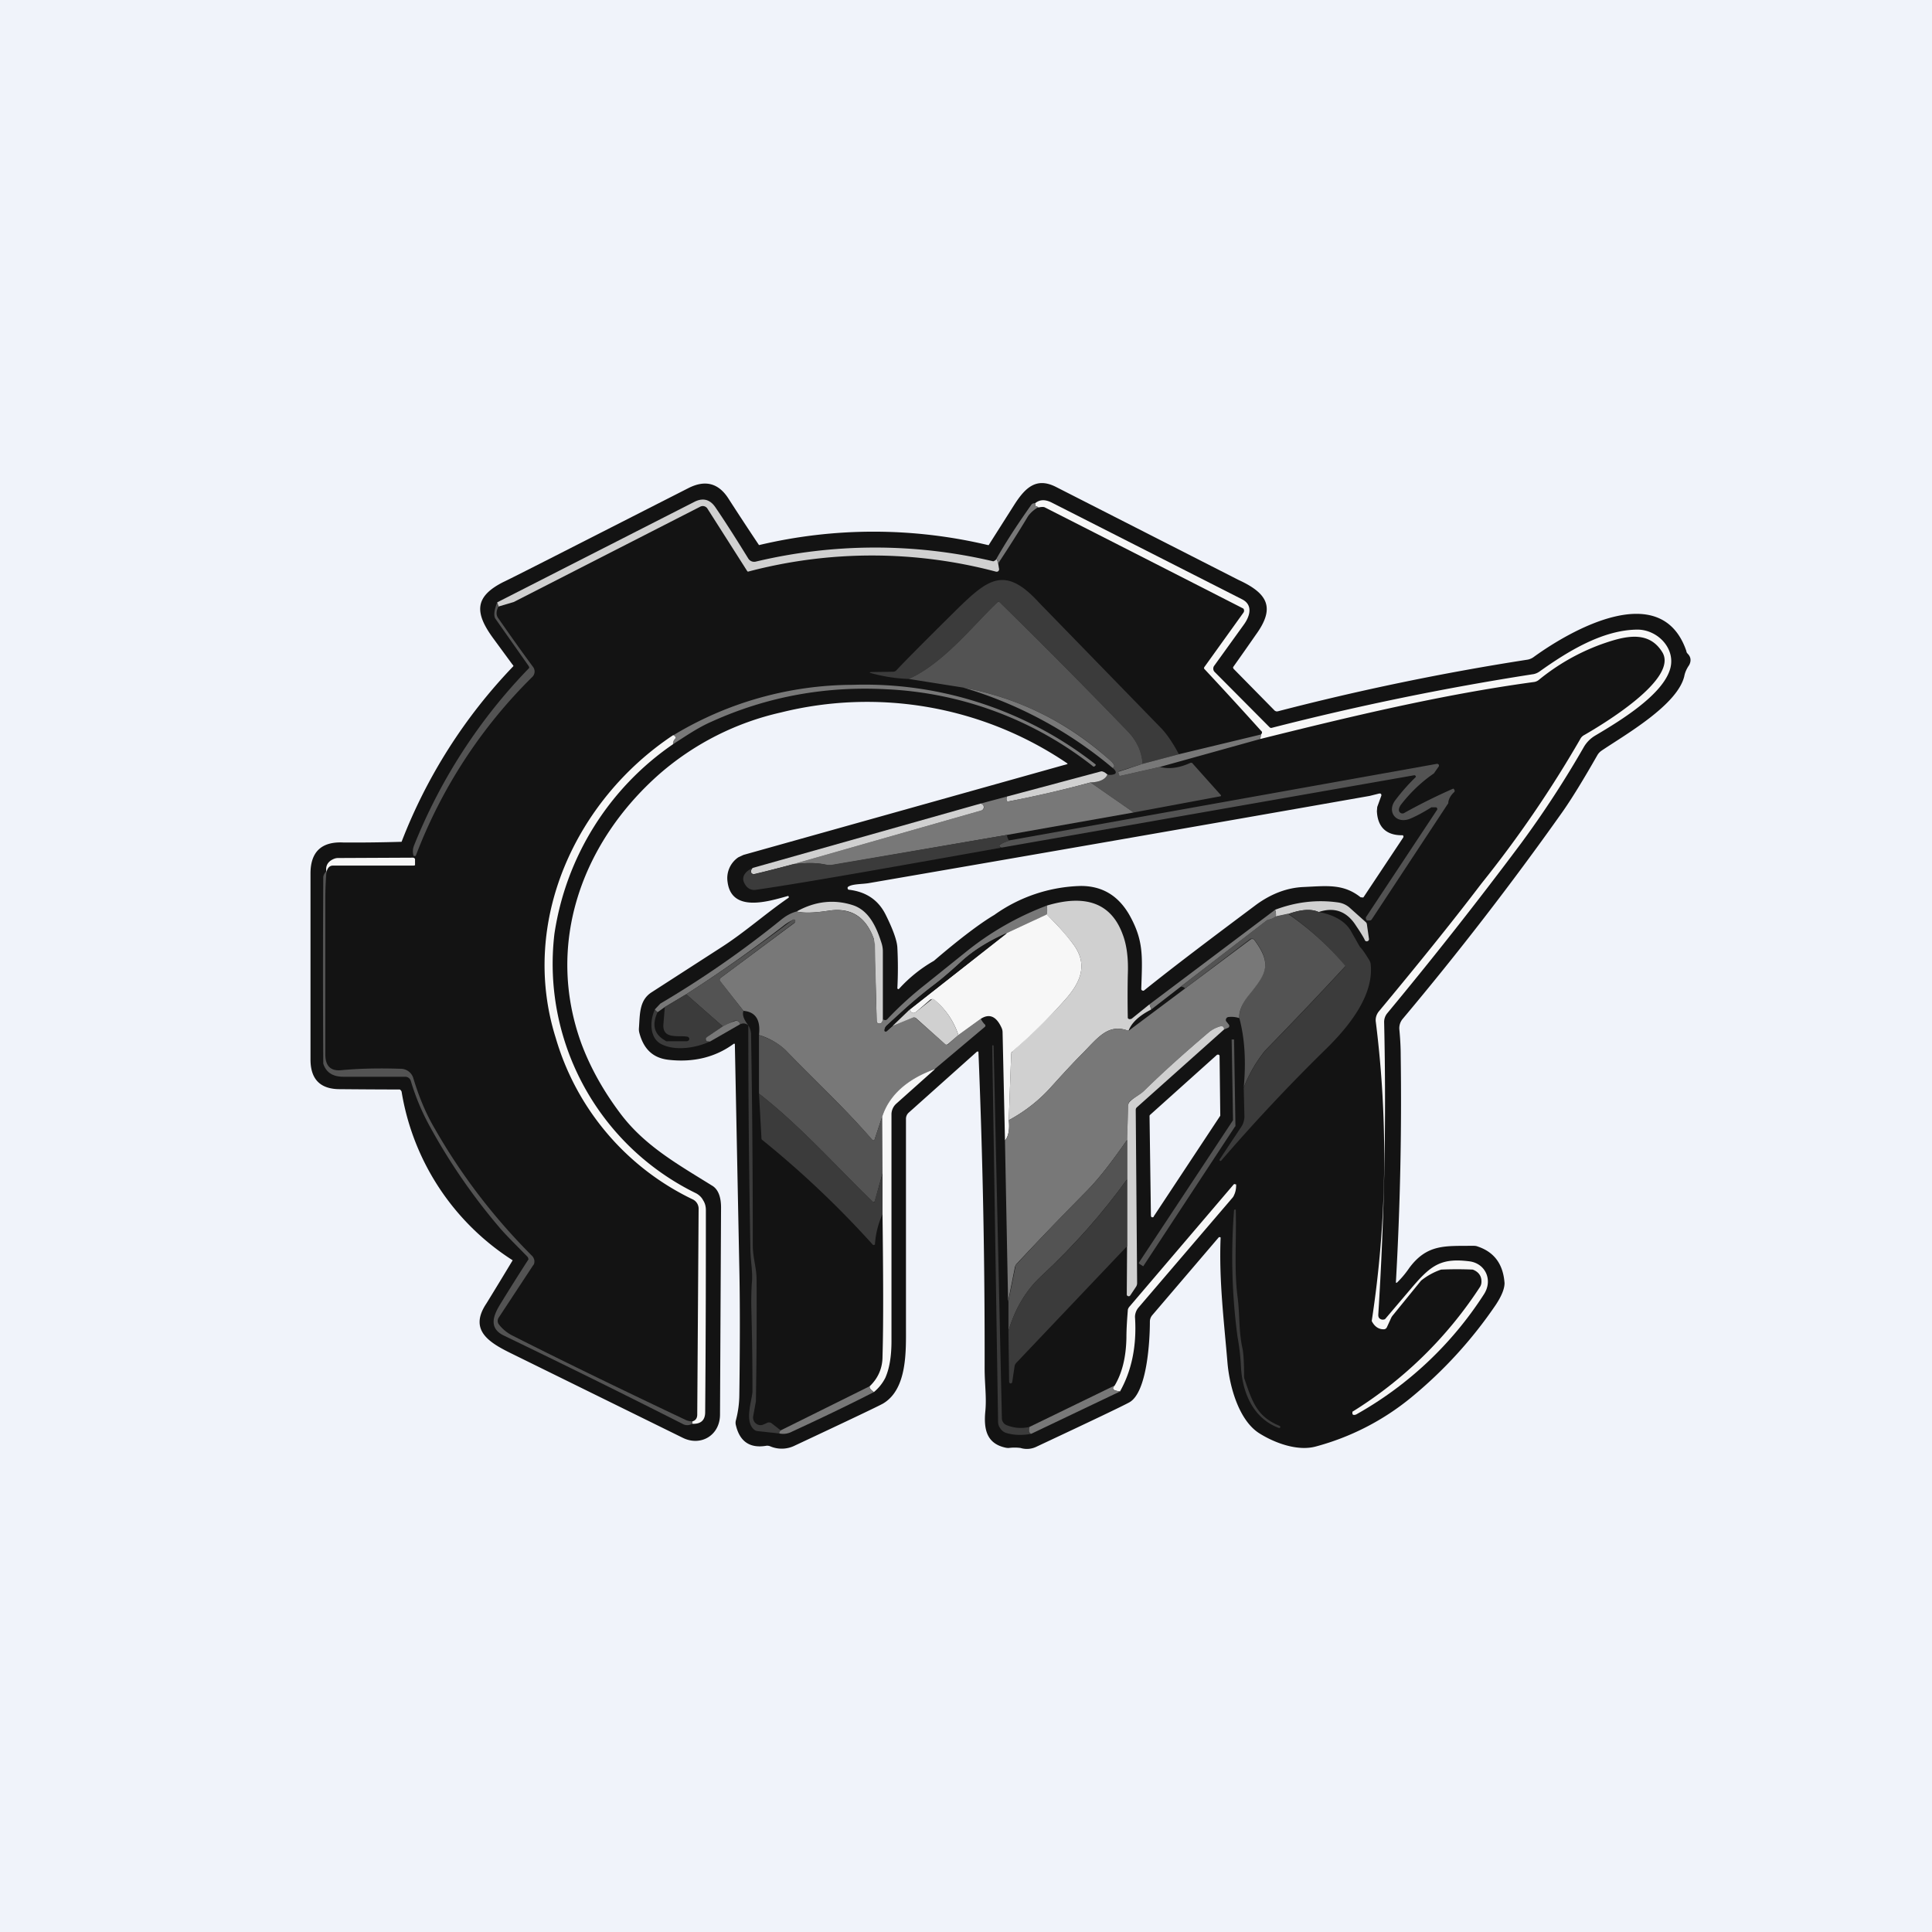 <!-- by TradingView --><svg width="56" height="56" viewBox="0 0 56 56" xmlns="http://www.w3.org/2000/svg"><path fill="#F0F3FA" d="M0 0h56v56H0z"/><path d="M40.5 37.17c.07-.07.2-.2.35-.42.52-.7 1.05-.63 1.83-.64.05 0 .1 0 .15.02.48.16.74.51.78 1.06 0 .16-.08.37-.26.64-.68 1-1.5 1.9-2.45 2.68a7.35 7.35 0 0 1-2.77 1.42c-.53.14-1.19-.11-1.62-.38-.6-.37-.87-1.36-.93-2.04-.1-1.2-.25-2.4-.2-3.62v-.02a.04.04 0 0 0-.04-.01h-.01l-1.93 2.26a.29.29 0 0 0-.07.19c0 .55-.08 2.06-.6 2.34-.18.1-1.08.53-2.68 1.28a.63.63 0 0 1-.47.04 1.33 1.33 0 0 0-.34 0 .4.4 0 0 1-.1-.01c-.54-.12-.63-.53-.58-1.05.04-.41-.02-.79-.02-1.25a211.48 211.48 0 0 0-.18-9.18h-.04l-1.98 1.77a.24.24 0 0 0-.08.18v6.03c0 .7.04 1.8-.66 2.22-.1.06-.96.47-2.56 1.22a.85.85 0 0 1-.72.02.23.23 0 0 0-.13-.01c-.46.07-.75-.13-.86-.6a.27.27 0 0 1 0-.14 3 3 0 0 0 .1-.75c.02-1.49.02-2.7 0-3.64a48345.78 48345.78 0 0 0-.13-6.52.03.03 0 0 0-.04 0c-.52.38-1.15.54-1.87.46-.48-.05-.74-.33-.86-.79a.41.41 0 0 1-.01-.13c.03-.42.01-.81.37-1.04l2-1.29c.69-.44 1.3-.99 1.97-1.45a.03.03 0 0 0 0-.03.02.02 0 0 0-.02-.02c-.54.15-1.63.5-1.75-.4a.73.73 0 0 1 .31-.72l.15-.07 9.38-2.63h.01v-.02a10.33 10.33 0 0 0-8.3-1.48 8.06 8.06 0 0 0-3.52 1.78c-2.25 1.98-3.33 4.93-2.26 7.84.26.69.64 1.37 1.14 2.03.7.92 1.65 1.45 2.63 2.06.18.1.27.32.27.64l-.03 6c0 .6-.55.93-1.07.68l-5-2.46c-.65-.32-1.21-.68-.7-1.44a139.71 139.71 0 0 0 .76-1.25 7.17 7.17 0 0 1-3.22-4.89.13.13 0 0 0-.05-.06 246.07 246.07 0 0 1-1.74-.01c-.57 0-.85-.29-.85-.86v-5.39c0-.63.32-.93.95-.9a45 45 0 0 0 1.69-.02 15.29 15.29 0 0 1 3.24-5.09c0-.01 0-.03-.02-.04l-.55-.75c-.57-.77-.55-1.23.28-1.65.22-.1 2-1.01 5.36-2.72.49-.25.88-.15 1.17.31A88.46 88.46 0 0 0 22 15.8a14.35 14.35 0 0 1 6.64 0c.01 0 .03 0 .03-.02l.73-1.15c.32-.5.64-.8 1.2-.52l5.3 2.7c.87.4 1.06.82.5 1.59a98.84 98.84 0 0 1-.66.94l.01.04 1.2 1.22.04.02h.04a73.99 73.99 0 0 1 7.25-1.5.43.43 0 0 0 .18-.08c1.09-.79 3.7-2.27 4.42-.17 0 .03.02.06.04.08.1.1.1.22.04.33-.07.1-.12.21-.14.32-.2.84-1.72 1.7-2.4 2.16a.4.4 0 0 0-.12.13c-.4.7-.74 1.26-1.03 1.67a92.14 92.14 0 0 1-4.61 5.97.42.42 0 0 0-.1.3c.03.31.04.56.04.75a92.88 92.88 0 0 1-.14 6.6h.03ZM39.98 23l-.28.07a4095.5 4095.5 0 0 1-14.53 2.53c-.19.03-.46.02-.58.1a.04.04 0 0 0-.02.05.04.04 0 0 0 .04.04c.5.06.85.3 1.06.72.22.44.33.76.34.95a11.45 11.45 0 0 1 0 1.19.04.04 0 0 0 .04.02l.02-.02a4.12 4.12 0 0 1 1-.8c.77-.66 1.36-1.1 1.75-1.33a4.51 4.51 0 0 1 2.51-.84c.62 0 1.08.28 1.4.83.43.76.38 1.22.35 2.16a.05.05 0 0 0 .03.04.05.05 0 0 0 .05 0c.87-.7 1.96-1.52 3.27-2.5.42-.3.87-.48 1.36-.5.67-.03 1.15-.1 1.65.3h.03a.07.07 0 0 0 .05 0l.02-.03 1.13-1.7a.05.05 0 0 0-.01-.07h-.03c-.45 0-.7-.24-.72-.7l.01-.12.12-.33v-.02a.05.05 0 0 0-.03-.04h-.03Zm-4.63 7.61a.04.04 0 0 0-.05-.04h-.02l-1.95 1.75a.05.05 0 0 0-.01.03l.04 2.89.01.03a.04.04 0 0 0 .05.01c.01 0 .02 0 .02-.02l1.93-2.92v-.03l-.02-1.7Z" fill="#131313"/><path d="M28.88 16.2c.03.05.05.1.06.18l.02.12a.08.08 0 0 1-.03.06.08.08 0 0 1-.06.01 14.03 14.03 0 0 0-7.19 0 .07.07 0 0 1-.03-.03l-1.14-1.79a.16.16 0 0 0-.22-.06l-5.4 2.76-.44.13-.04-.12 5.71-2.91c.25-.13.46-.08.62.16.3.44.61.93.95 1.48a.2.2 0 0 0 .21.09 14.9 14.9 0 0 1 6.89-.01.2.2 0 0 0 .1-.07Z" fill="#D0D0D0"/><path d="M39.3 41a.1.1 0 0 1-.07.01.05.05 0 0 1-.03-.03v-.06a11.9 11.9 0 0 0 3.7-3.62.27.27 0 0 0 .04-.13c.01-.17-.07-.3-.25-.37a10.46 10.46 0 0 0-.92 0 1.9 1.9 0 0 0-.58.32l-.83 1.02a.4.4 0 0 0-.05.09l-.11.24a.1.1 0 0 1-.1.06c-.14 0-.26-.08-.34-.24a31.44 31.44 0 0 0 .12-8.66c-.02-.12.02-.24.1-.33 1.08-1.3 2.07-2.52 2.96-3.69a33.08 33.08 0 0 0 2.86-4.18c.03-.06.07-.1.13-.13.5-.29 2.74-1.62 2.25-2.4-.41-.66-1.13-.45-1.78-.22-.65.24-1.25.58-1.8 1.03a.28.28 0 0 1-.15.06c-2.65.36-5.31 1-7.92 1.65l.02-.13c.04-.04.04-.08 0-.11a130.62 130.62 0 0 0-1.65-1.8c0-.02 0-.04.02-.06l1.12-1.56a.1.1 0 0 0 0-.12 3017.17 3017.17 0 0 0-5.75-2.93c-.03-.02-.1-.02-.19 0a.15.15 0 0 0-.05-.03l-.03-.01a5.4 5.4 0 0 1-.02-.08c.13-.11.28-.12.47-.03L36 17.37c.32.16.24.48.05.74l-.85 1.18a.14.14 0 0 0 0 .18l1.6 1.61a.07.07 0 0 0 .05.02 79.86 79.86 0 0 1 7.6-1.56.46.46 0 0 0 .18-.08c.8-.57 1.8-1.19 2.8-1.21.62-.02 1.19.58.96 1.2-.26.73-1.44 1.45-2.15 1.87a.93.93 0 0 0-.33.33c-.55.96-1.16 1.9-1.84 2.82a122.8 122.8 0 0 1-3.86 4.9.4.4 0 0 0-.09.26 98.9 98.9 0 0 1-.17 8.48c0 .08.03.12.11.14.04 0 .08 0 .1-.03l.79-.93c.54-.63.84-.83 1.64-.73.47.06.69.55.42.96a10.5 10.5 0 0 1-3.72 3.49Z" fill="#F7F7F7"/><path d="M30 14.59a5.43 5.43 0 0 0 .02.08l.03.01.05.02a.9.9 0 0 0-.3.26c-.27.45-.55.89-.84 1.33a.17.17 0 0 0-.02.09.31.31 0 0 0-.06-.18c.3-.53.64-1.04 1-1.55.03-.05.07-.07.12-.06Z" fill="#787878"/><path d="m34.18 21.86-1.06.28a1.54 1.54 0 0 0-.43-.94 190.13 190.13 0 0 0-3.73-3.76c-.02 0-.04 0-.05.02-.7.66-1.55 1.76-2.57 2.22a4.74 4.74 0 0 1-1.13-.18.03.03 0 0 1 .03-.02l.65-.01a.13.13 0 0 0 .1-.05c.37-.39.96-.98 1.77-1.78.89-.87 1.38-1.24 2.35-.18l3.56 3.66c.15.16.32.4.5.74Z" fill="#3B3B3B"/><path d="m33.12 22.14-.7.22v.02l.02.1h.01l.02.01 1.15-.26c.27.07.56.03.89-.12h.04l.84.94v.01a.02.02 0 0 1-.01.02l-2.52.47-1.25-.87c.27-.01.43-.09.49-.23.07.02.14.01.2-.01.07-.03.05-.1-.05-.18.07-.04.06-.1-.04-.19a8.61 8.61 0 0 0-4.29-2.14l-1.58-.25c1.02-.46 1.87-1.56 2.57-2.22a.07.07 0 0 1 .05-.02 189.57 189.57 0 0 1 3.73 3.76c.25.26.4.57.43.94ZM14.41 17.46l.04.12c-.07.13-.08.25 0 .35.3.43.63.9 1 1.4a.22.22 0 0 1-.03.3 14.52 14.52 0 0 0-3.37 5.18h-.06l-.01-.03a.44.44 0 0 1 .02-.27 15.8 15.8 0 0 1 3.34-5.15.1.1 0 0 0-.02-.06l-.97-1.38-.01-.03c-.03-.1 0-.24.07-.43Z" fill="#535353"/><path d="M19.5 21.57c0-.05.02-.1.06-.15l.01-.02a.05.05 0 0 0 0-.05l-.02-.01a.42.42 0 0 0-.03-.03 10.1 10.1 0 0 1 5.2-1.46 10.84 10.84 0 0 1 7.04 2.31c0 .01 0 .03-.02.04a.05.05 0 0 1-.03.02h-.02l-.01-.01a10.44 10.44 0 0 0-5.96-2.23c-1.78-.1-3.49.21-5.1.94-.39.17-.75.42-1.11.65Z" fill="#787878"/><path d="M32.25 22.26a11.97 11.97 0 0 0-4.33-2.33c1.6.3 3.03 1 4.29 2.14.1.1.11.15.04.19ZM36.55 21.29l-.02.13-2.91.81-1.15.26h-.02l-.01-.02-.03-.1h.01l.7-.23 1.06-.28 2.37-.57Z" fill="#787878"/><path d="m19.52 21.31.04.03a.05.05 0 0 1 .02.04.05.05 0 0 1-.02.04c-.04.05-.06.1-.05.15a8.12 8.12 0 0 0-3.44 5.5 7.4 7.4 0 0 0 4.11 7.52c.09.05.16.12.2.2.06.09.08.19.08.29 0 1.45 0 3.4-.02 5.85 0 .23-.12.35-.37.34v-.07c.1-.03.14-.1.14-.2l.04-5.97a.3.3 0 0 0-.16-.26 7.52 7.52 0 0 1-3.98-4.68c-1.06-3.36.57-6.9 3.4-8.78Z" fill="#F7F7F7"/><path d="M29.02 24.56c-.12-.04-.04-.1.23-.2l12.4-2.22h.02l.03.02a.05.05 0 0 1 0 .06l-.14.2c-.34.23-.66.53-.95.9-.05.07-.07.13-.06.18a.1.1 0 0 0 .06.07.1.1 0 0 0 .1-.01 16.84 16.84 0 0 1 1.41-.7c.02 0 .03.02.03.03a.05.05 0 0 1 0 .07c-.1.09-.16.2-.17.3 0 .02 0 .03-.02.05l-2.2 3.34a.07.07 0 0 1-.05.03h-.09l-.02-.03-.01-.03v-.03l2.06-3.11a.05.05 0 0 0-.03-.08h-.13c-.27.17-.49.28-.64.34-.4.14-.65-.22-.41-.54a5.74 5.74 0 0 1 .6-.68.05.05 0 0 0-.04-.05l-11.98 2.1Z" fill="#535353"/><path d="M32.1 22.45c-.06.14-.22.22-.49.23-.77.21-1.57.4-2.38.55-.05.01-.07-.03-.05-.14l2.73-.73c.05-.01.11.02.19.09Z" fill="#D0D0D0"/><path d="m31.61 22.68 1.25.87-3.67.65-5.1.88h-.1c-.3-.08-.64-.08-1.04-.02l5.5-1.57a.09.09 0 0 0 .07-.08.1.1 0 0 0-.04-.09l-.05-.03.75-.2c-.02.1 0 .15.05.14.81-.16 1.6-.34 2.38-.55Z" fill="#787878"/><path d="m28.43 23.29.05.03a.1.1 0 0 1-.03.17l-5.5 1.57a32.57 32.57 0 0 1-1.11.28.1.1 0 0 1-.07-.05.1.1 0 0 1 0-.04c0-.02.01-.05.04-.09l6.62-1.87Z" fill="#D0D0D0"/><path d="M29.19 24.2c0 .07.03.12.06.17-.27.09-.35.15-.23.2-3.36.6-5.72 1.02-7.1 1.22a.3.3 0 0 1-.32-.15c-.15-.22.02-.4.22-.48-.04.04-.06.07-.06.1a.1.1 0 0 0 .04.06.1.1 0 0 0 .08.02l1.07-.28c.4-.06.74-.06 1.04.01h.1l5.1-.87Z" fill="#3B3B3B"/><path d="M9.46 25.3a.09.09 0 0 1 0-.04c-.03-.17.05-.3.23-.37a.32.32 0 0 1 .12-.02l2.15-.01a.07.07 0 0 1 .07.04v.18l-.04.01H9.65c-.1 0-.16.07-.19.2Z" fill="#F7F7F7"/><path d="m9.45 25.26.01.03c-.02.24-.03.5-.03.74v4.54c0 .33.16.48.46.45.74-.07 1.44-.05 1.75-.04a.38.38 0 0 1 .34.27c.16.53.36 1.02.62 1.46.78 1.37 1.73 2.6 2.83 3.7.03.03.05.08.06.13 0 .05 0 .1-.04.14l-1 1.52a.17.17 0 0 0 .02.2c.1.13.23.23.36.3 1.26.64 2.94 1.46 5.05 2.46a.5.5 0 0 0 .19.04v.07c-.1.05-.19.05-.27.01a287 287 0 0 0-5.2-2.57c-.45-.22-.3-.59-.08-.94a64.99 64.99 0 0 1 .8-1.27l-.02-.06c-.19-.2-.56-.56-.78-.81a17.4 17.4 0 0 1-2.11-3.07 6.7 6.7 0 0 1-.5-1.22.17.17 0 0 0-.16-.13h-1.8c-.31 0-.5-.13-.58-.38a436.7 436.7 0 0 1 0-5.4c0-.04.02-.1.08-.17Z" fill="#535353"/><path d="M25.59 29.54c-.01.1-.05.13-.1.13s-.08-.03-.08-.08a99.44 99.44 0 0 0-.08-2.37c-.23-.65-.67-.93-1.33-.82-.4.06-.7.07-.91.02.54-.3 1.09-.36 1.64-.18.47.16.68.65.82 1.09a.8.8 0 0 1 .04.24v1.97ZM33.32 29.11l.05.15c-.35.18-.57.38-.66.62-.58-.22-.87.18-1.32.64-.3.3-.6.63-.89.95-.36.41-.78.74-1.26 1l.07-1.9a.16.16 0 0 1 .06-.12c.6-.53 1.1-1.02 1.51-1.48.46-.52.67-1.04.2-1.64-.26-.33-.5-.6-.75-.82a.6.6 0 0 0 .01-.26c1.13-.34 1.87-.07 2.2.83.12.31.17.7.15 1.18a30.35 30.35 0 0 0 0 1.25.07.07 0 0 0 .07.03l.04-.01.52-.42ZM38.21 26.43c-.21-.09-.5-.07-.86.06l-.37.08a.4.4 0 0 0-.02-.2c.61-.23 1.22-.3 1.84-.21.12.02.23.07.32.15l.47.42a.1.1 0 0 1 .03.06l.06.42a.06.06 0 0 1-.04.07.06.06 0 0 1-.08-.03c-.02-.05-.1-.19-.25-.41-.27-.43-.64-.56-1.1-.4Z" fill="#D0D0D0"/><path d="M30.34 26.25a.6.6 0 0 1 0 .26l-1.15.53c-.52.23-.95.5-1.3.81-.3.28-.58.52-.82.7-.59.45-.91.76-1.36 1.17a.2.2 0 0 0-.07.14v.02a.04.04 0 0 0 .06.01l.17-.15.57-.24a.1.1 0 0 1 .1.01l.85.75c.02.02.03.02.05.02.02 0 .04 0 .05-.02l.29-.26.65-.47c.02.05.06.1.1.15a.06.06 0 0 1 .03.07l-.02.02-1.45 1.22c-.8.3-1.31.76-1.52 1.38l-.22.66v.02a.04.04 0 0 1-.04 0h-.02c-.8-.93-1.7-1.76-2.52-2.61A1.95 1.95 0 0 0 22 30c.05-.44-.1-.67-.45-.7l-.68-.86a.06.06 0 0 1-.01-.05.06.06 0 0 1 .02-.04l2.15-1.6.02-.04v-.03a.05.05 0 0 0-.06-.02 1.5 1.5 0 0 0-.3.19 40.27 40.27 0 0 1-2.8 1.97l-.62.37-.21.15a.32.32 0 0 1-.08-.08l.16-.17a28.85 28.85 0 0 0 3.5-2.43c.16-.13.3-.2.45-.24.2.05.51.04.91-.02.66-.1 1.1.17 1.33.82l.03.15.05 2.22c0 .05.03.08.09.08.04 0 .08-.04.09-.13.05.04.1.04.14-.01.36-.38.73-.71 1.1-1l1.17-.94a8.48 8.48 0 0 1 2.34-1.34ZM36.96 26.37a.4.4 0 0 1 .02.2.58.58 0 0 1-.2.09.21.21 0 0 0-.07.03l-2.5 1.92-.84.65-.05-.15 3.64-2.74Z" fill="#787878"/><path d="M38.21 26.43c.47.09.8.28.96.58l.25.44c.05.04.14.17.27.38.02.04.04.08.04.12.1.93-.68 1.85-1.29 2.45a52.34 52.34 0 0 0-3.05 3.25h-.03l-.01-.02v-.02l.63-.95c.06-.09.09-.2.09-.3l-.02-.83a4 4 0 0 1 .62-1.07A123.26 123.26 0 0 0 39 28.01a8.49 8.49 0 0 0-1.65-1.52c.36-.13.65-.15.86-.06Z" fill="#3B3B3B"/><path d="M30.33 26.5c.24.23.5.5.75.83.47.6.26 1.12-.2 1.64a16.06 16.06 0 0 1-1.56 1.53l-.01.06-.07 1.9c.03.28-.01.48-.11.6l-.07-3.15a.31.31 0 0 0-.03-.12c-.15-.33-.35-.42-.6-.26l-.65.47c-.14-.41-.37-.75-.7-1.02a.1.1 0 0 0-.12 0l-.37.32c-.05.05-.1.07-.13.06-.04 0-.07-.04-.09-.1l2.82-2.22 1.14-.53Z" fill="#F7F7F7"/><path d="M37.35 26.5A8.49 8.49 0 0 1 39 28a123.86 123.86 0 0 1-2.33 2.45 4 4 0 0 0-.62 1.07c.07-.76.03-1.43-.13-2.02 0-.2.08-.41.26-.64.5-.62.72-.9.18-1.62a.07.07 0 0 0-.05-.03h-.06l-1.9 1.44a.15.15 0 0 0-.13-.05l2.49-1.92a.21.21 0 0 1 .08-.03.58.58 0 0 0 .19-.09l.37-.08ZM21.55 29.3c-.04.1 0 .24.14.42-.07-.06-.15-.07-.24-.03-.02-.1-.08-.12-.17-.1l-.33.16-1.06-.93a47.14 47.14 0 0 0 3.1-2.17.05.05 0 0 1 .06.03.05.05 0 0 1-.02.06l-2.15 1.61a.06.06 0 0 0 0 .09l.67.86Z" fill="#535353"/><path d="m29.2 27.04-2.83 2.22-.5.48-.17.15a.04.04 0 0 1-.04 0h-.02v-.03c0-.06.03-.1.07-.14.45-.41.77-.72 1.36-1.17.24-.18.51-.42.82-.7.34-.31.78-.58 1.3-.8Z" fill="#131313"/><path d="M35.92 29.51a.73.73 0 0 0-.32-.03.08.08 0 0 0-.06.05.08.08 0 0 0 0 .07l.08.1a.06.06 0 0 1 .01.05.06.06 0 0 1-.03.04l-.12.05c0-.1-.06-.12-.2-.06a.88.88 0 0 0-.24.14c-.73.62-1.35 1.18-1.87 1.69-.12.12-.3.2-.41.3a.17.17 0 0 0-.06.13l-.03 1c-.36.51-.73 1.03-1.16 1.47-.69.7-1.37 1.4-2.03 2.11a.21.21 0 0 0-.06.1l-.2 1-.09-4.65c.1-.13.14-.33.11-.6.48-.26.9-.59 1.26-1 .29-.32.58-.64.89-.95.45-.46.74-.86 1.32-.64l1.63-1.22 1.91-1.43a.08.08 0 0 1 .06-.01c.02 0 .03 0 .05.03.54.73.32 1-.18 1.62-.18.23-.27.44-.26.64Z" fill="#787878"/><path d="m20.95 29.75-.46.31-.03.03v.06l.03.03h.1c-.36.18-.99.3-1.41.09-.36-.17-.35-.69-.2-1l.08.07c-.17.37-.1.64.22.82.02.02.05.03.08.02h.56l.04-.02a.06.06 0 0 0 .02-.04c0-.02 0-.03-.02-.05a.06.06 0 0 0-.03-.02c-.27-.05-.74.09-.7-.37l.04-.49.62-.37 1.06.93Z" fill="#3B3B3B"/><path d="m27.78 30-.3.26a.07.07 0 0 1-.04.02c-.02 0-.03 0-.05-.02l-.84-.75a.1.1 0 0 0-.1-.01l-.58.24.5-.48c.02.06.05.1.1.1.03 0 .07-.01.12-.06a86.59 86.59 0 0 0 .44-.35.1.1 0 0 1 .06.03c.32.27.55.61.69 1.02Z" fill="#D0D0D0"/><path d="m21.45 29.69-.87.5-.09-.01a.07.07 0 0 1-.03-.06v-.03l.03-.03.46-.31c.11-.06.22-.11.34-.15.08-.03.14 0 .16.09Z" fill="#787878"/><path d="M22.63 41.46c-.02.02-.03.05-.04.09l-.64-.07a.17.17 0 0 1-.09-.04c-.3-.25-.05-.88-.05-1.12 0-.38 0-1.16-.03-2.32-.01-.32 0-.58.01-.78.04-.35-.04-.67-.04-1.04-.04-2.15-.06-4.3-.06-6.46.05.08.08.17.08.27.03 1.75.05 3.78.05 6.1 0 .37.11.65.11 1.01a157.75 157.75 0 0 1-.02 3.52l-.08.44a.22.22 0 0 0 .08.2.21.21 0 0 0 .22.03l.09-.04a.13.13 0 0 1 .14 0l.27.21Z" fill="#3B3B3B"/><path d="m35.48 29.84-2.52 2.25a.1.1 0 0 0-.04.08l.04 5.02a.2.2 0 0 1-.04.12l-.16.24a.05.05 0 0 1-.06.02.05.05 0 0 1-.04-.05l.01-1.4v-3.08l.03-1a.18.18 0 0 1 .06-.12c.11-.11.29-.19.41-.31.52-.51 1.14-1.07 1.87-1.69a.88.88 0 0 1 .24-.14c.14-.06.2-.04.2.06Z" fill="#D0D0D0"/><path d="m25.57 32.37.01 1.64-.22.8a.04.04 0 0 1-.03.03h-.03c-1.09-1.06-2.1-2.2-3.3-3.14V30c.35.12.6.26.77.44.83.85 1.71 1.68 2.52 2.6a.04.04 0 0 0 .05.01l.01-.02.22-.66ZM35.8 32.65l-2.66 4.05h-.01l-.11-.07-.01-.01v-.02l2.73-4.13v-.01l-.04-2.32v-.01h.07l.04 2.52Z" fill="#535353"/><path d="M29.84 41.36c-.02.11 0 .18.05.2-.27.05-.52.04-.74-.03a.31.31 0 0 1-.15-.12.32.32 0 0 1-.07-.18l-.17-10.91a.02.02 0 0 1 .03-.02l.01.01.24 10.8a.22.22 0 0 0 .14.2c.23.09.45.1.66.05Z" fill="#3B3B3B"/><path d="m27.1 30.99-1.12 1a.42.42 0 0 0-.14.3v6.58c0 .45-.06.8-.18 1.07a1.3 1.3 0 0 1-.33.41c-.1-.07-.14-.13-.12-.17.24-.23.37-.52.37-.86.03-1.02.02-2.4 0-4.13v-1.18l-.01-1.64c.2-.62.72-1.09 1.52-1.38Z" fill="#F7F7F7"/><path d="M22 31.7c1.2.93 2.21 2.08 3.3 3.13l.02.01a.04.04 0 0 0 .03 0v-.02l.23-.8v1.17a2.54 2.54 0 0 0-.22.89h-.02a.03.03 0 0 1-.04 0 27.92 27.92 0 0 0-3.22-3.05.15.15 0 0 1-.01-.06L22 31.7Z" fill="#3B3B3B"/><path d="M32.67 33.04v1.14c-.7.97-1.52 1.91-2.5 2.82-.44.41-.75.94-.94 1.58v-.87l.2-.98c0-.04.02-.08.05-.1.66-.72 1.34-1.43 2.03-2.12.43-.44.8-.96 1.16-1.47Z" fill="#535353"/><path d="M32.67 34.18v1.94l-3.2 3.37a.2.2 0 0 0-.06.1l-.07.47a.05.05 0 0 1-.05.04.05.05 0 0 1-.04-.05l-.02-1.47c.19-.64.5-1.17.94-1.58.98-.9 1.8-1.85 2.5-2.82Z" fill="#3B3B3B"/><path d="M32.47 40.33c-.2-.02-.26-.07-.16-.17.22-.37.33-.83.34-1.39 0-.26.02-.53.04-.79 0-.04.03-.09.06-.12l3.01-3.53a.04.04 0 0 1 .05 0h.02v.03c0 .1-.02.2-.06.28a.25.25 0 0 1-.04.07L33 37.9c-.07.08-.11.2-.1.3.05.82-.1 1.53-.43 2.12Z" fill="#F7F7F7"/><path d="m37.09 41.33.02.02v.02a.03.03 0 0 1-.02.02h-.02c-.74-.27-1.06-1.02-1.1-1.77a6.46 6.46 0 0 0-.1-.87 17.51 17.51 0 0 1-.1-3.68l.02-.01h.03v.03c.02.9-.05 1.7.05 2.49.07.5.03 1.03.15 1.53.02.12.04.36.04.74 0 .05 0 .1.02.14.23.69.38 1.08 1.01 1.34Z" fill="#3B3B3B"/><path d="M25.21 40.18c-.02.04.02.1.12.17-.78.4-1.58.78-2.38 1.15a.54.54 0 0 1-.36.05c0-.04.02-.07.04-.09l2.58-1.28ZM32.31 40.16c-.1.1-.05.15.16.17l-2.58 1.23c-.06-.02-.07-.09-.05-.2l2.47-1.2Z" fill="#787878"/></svg>